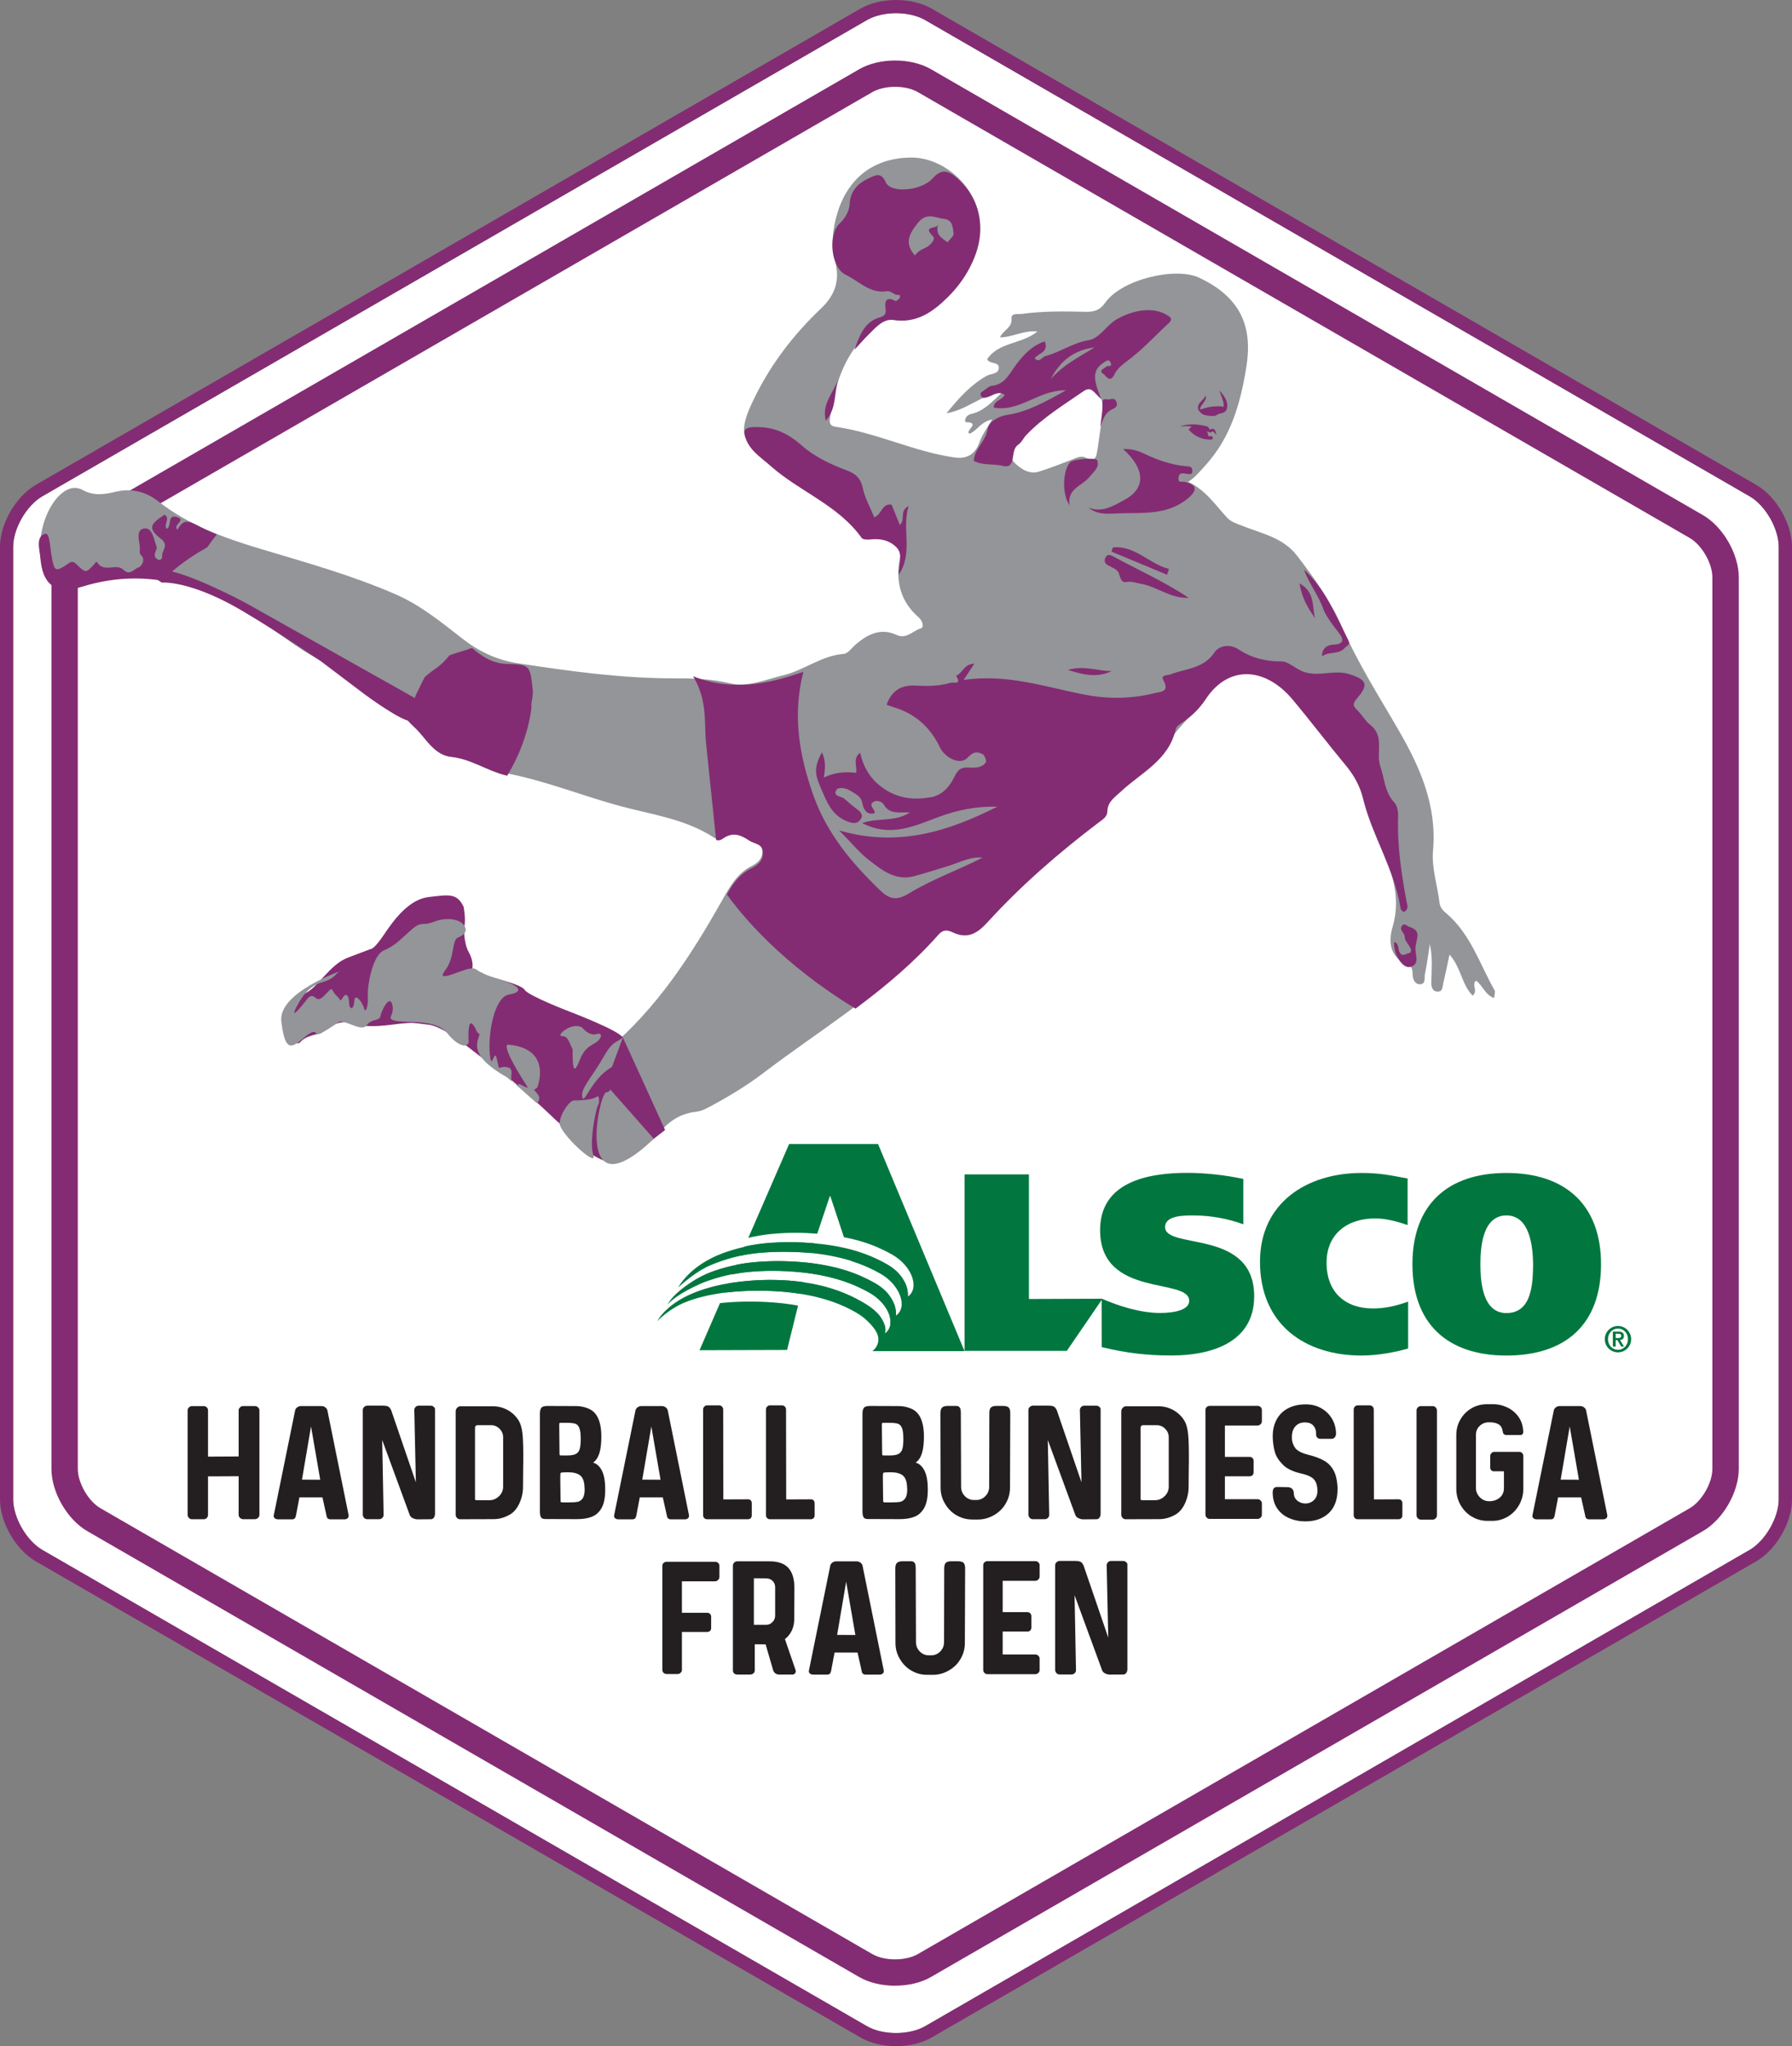 <?xml version="1.0" encoding="UTF-8"?>
<svg id="Ebene_2" data-name="Ebene 2" xmlns="http://www.w3.org/2000/svg" viewBox="0 0 342.7 391.13">
  <rect x="0" y="0" width="342.7" height="391.13" fill="#808080" stroke="none"/>
  <g id="Layer_1" data-name="Layer 1">
    <g>
      <path d="M340.16,104.53v182.07c0,3.49-2.54,7.9-5.55,9.66l-157.68,91.04c-3.03,1.75-8.13,1.75-11.14,0L8.09,296.26c-3.01-1.75-5.57-6.17-5.57-9.66V104.53c0-3.49,2.56-7.92,5.57-9.66L165.79,3.84c1.51-.87,3.53-1.32,5.57-1.32s4.04.45,5.57,1.32l157.68,91.04c3.01,1.73,5.55,6.17,5.55,9.66Z" style="fill: #fff;"/>
      <path d="M335.87,92.69L178.19,1.66c-3.84-2.21-9.84-2.21-13.66,0L6.83,92.69c-3.82,2.23-6.83,7.43-6.83,11.84v182.07c0,4.44,3.01,9.61,6.83,11.84l157.7,91.01c1.9,1.11,4.35,1.67,6.83,1.67s4.91-.56,6.83-1.67l157.68-91.01c3.84-2.23,6.83-7.41,6.83-11.84V104.53c0-4.41-2.99-9.62-6.83-11.84ZM340.16,286.6c0,3.49-2.54,7.9-5.55,9.66l-157.68,91.04c-3.03,1.75-8.13,1.75-11.14,0L8.09,296.26c-3.01-1.75-5.57-6.17-5.57-9.66V104.53c0-3.49,2.56-7.92,5.57-9.66L165.79,3.84c1.51-.87,3.53-1.32,5.57-1.32s4.04.45,5.57,1.32l157.68,91.04c3.01,1.73,5.55,6.17,5.55,9.66v182.07Z" style="fill: #832c73;"/>
      <g id="Waben_Outline" data-name="Waben Outline">
        <path d="M171.18,379.57c-2.47,0-4.94-.55-6.86-1.66L16.7,292.68c-3.85-2.22-6.86-7.44-6.86-11.88V110.34c0-4.44,3.01-9.66,6.86-11.88L164.32,13.23c3.85-2.22,9.87-2.22,13.72,0l147.62,85.23c3.85,2.22,6.86,7.44,6.86,11.88v170.45c0,4.44-3.01,9.66-6.86,11.88h0l-147.62,85.23c-1.92,1.11-4.39,1.66-6.86,1.66ZM171.18,16.6c-1.59,0-3.18.33-4.34,1L19.22,102.83c-2.31,1.33-4.34,4.84-4.34,7.51v170.45c0,2.67,2.03,6.18,4.34,7.51l147.62,85.23c2.31,1.33,6.36,1.33,8.67,0l147.62-85.23c2.31-1.33,4.34-4.84,4.34-7.51V110.34c0-2.67-2.03-6.18-4.34-7.51L175.51,17.6c-1.15-.67-2.75-1-4.34-1Z" style="fill: #832c73;"/>
      </g>
      <g>
        <path id="Grundform" d="M282.3,187.47c1.26.89,1.64,2.66,3.44,3.3.05-.69.25-1.18.09-1.45-2.87-5.06-4.61-10.84-9.26-14.75-.65-.55-1.16-1.09-1.28-2.03-.41-3.32-1.53-6.68-1.24-9.93.76-8.57-2.42-15.82-6.48-22.86-3.76-6.52-7.84-12.87-10.87-19.8-2.2-5.04-5.34-9.44-8.67-13.75-2.67-3.46-6.72-4.2-10.35-5.65-1.14-.46-2.2-.71-3.08-1.67-2.24-2.44-4.14-5.28-7.37-6.78,1.32-.83,2.21-1.97,3.19-3.03,4.95-5.39,6.82-11.93,7.94-19.01,1.25-7.87-1.29-13.29-8.95-16.94-4.62-2.2-14.91.3-18.02,4.71-1.11,1.57-2.28,1.81-3.83,1.77-4.05-.09-8.1-.15-12.12.4-.72.1-2.09-.25-2,.9.14,1.78-1.59,2.19-2.21,3.59,2.43,0,4.49-1.41,7.17-1.12-3.13,2.49-7.42,1.99-9.62,5.3.51,1.04,2.44.36,2.21,1.82-.16,1.06-1.52.9-2.31,1.35-2.99,1.7-5.23,4.15-7.68,7.16,4.1-.7,6.68-3.61,10.73-4.06-2.09,1.93-3.58,3.66-6.01,4.19-1.17.26-1.41,1.56-.92,1.57,2.86.07-.46,1.77.63,2.2,1.45-.58,2.13-2.3,4.3-2.71-1.01,1.75-1.9,2.88-2.42,4.37-.64,1.79-1.96,3.29-4.75,2.89-7.83-1.12-14.97-4.77-22.78-5.87-.86-.12-1.21-.56-1.08-1.51.96-7.06,3.12-13.5,9.12-17.98.94-.7,1.95-1.54,3.1-1.29,4.52.98,7.59-1.58,10.33-4.43,4.08-4.25,7.27-9.09,5.93-15.43-1.3-6.11-7.18-10.87-12.96-10.82-7.2.06-12.09,3.99-14.09,10.65-.93,3.1-1.21,5.96-.43,9.08.89,3.51.23,6.36-2.73,9.16-5.55,5.25-10.14,11.38-13.36,18.46-2.14,4.71-1.9,6.93,2.24,10.07,5.13,3.9,10.47,7.52,15.72,11.25.67.48,1.84.82,1.98,1.42.75,3.24,3.32,2.43,5.45,2.85,1.83.36,3.47,1.5,3.07,3.66-.83,4.52.17,8.29,3.64,11.32.71.62,1.1,1.86.33,2.1-1.49.45-2.72,2.1-4.58,1.23-2.99-1.39-5.44-.18-7.73,1.74-.79.67-1.56,1.83-2.4,1.89-4.23.3-7.53,3.13-11.54,4.08-3.43.82-6.74,2.37-10.33,1.51-3.55-.85-7.14-.93-10.76-.93-9.91,0-19.68-1.35-29.46-2.84-4.27-.65-7.63-2.26-10.87-4.79-4.02-3.13-7.97-6.36-12.7-8.42-8.42-3.67-17.25-6.11-26-8.74-6.92-2.08-13.62-4.51-19.38-9.02-2.47-1.93-5.2-2.57-8.21-1.84-2.16.52-4.17.81-6.28-.35-1.51-.83-3.01-.28-4.29.9-3.39,3.12-4.85,10.08-3.17,14.34,1.42,3.58,4.37,4.11,6.25,3.44,12.26-4.38,23.53-.93,34.08,5.64,4.76,2.96,9.01,6.71,14.19,9.02,2.44,1.09,5.92.82,6.66,4.54.04.22.48.44.76.49,4.32.87,6.58,4.28,9.37,7.21,1.77,1.87,3.25,4.75,6.2,4.92,4.13.23,7.28,2.94,11.32,3.72,7.19,1.39,14.12,4.21,21.25,6.15,6.13,1.67,12.62,2.48,18.12,6.08.51.33,1.06.26,1.47-.05,1.95-1.49,3.58-.67,5.38.41.95.57,2.23.57,2.37,2.06.15,1.53-.82,2.41-1.93,2.96-2.81,1.39-4.22,3.93-5.67,6.5-5.98,10.63-12.54,20.76-22.02,28.72-.72.6-1.43,1.15-2.17,1.64,4.13,2.3,6.85,5.63,8.15,9.51.97,2.11,1.47,4.36,1.38,6.65,1.04-.49,1.96-1.22,2.75-2.17.78-.92,1.61-1.68,2.54-2.29,0,0,0,0,0,0,1.26-.83,2.69-1.36,4.36-1.54,1.19-.13,2.35-.83,3.44-1.43,3.3-1.8,6.5-3.76,9.51-6.06,5.18-3.94,10.58-7.59,15.82-11.44,6.21-4.55,12.22-9.37,17.39-15.24,1.05-1.2,1.99-.8,3.03-.35,2.56,1.11,4.26.29,6.16-1.8,6.48-7.15,13.76-13.45,21.44-19.27.76-.58,1.65-1.04,1.68-2.11.04-1.83,1.31-2.71,2.52-3.74,2.87-2.43,6.6-4.44,8.28-7.55,2.1-3.89,5.44-6.47,7.76-9.93,4.66-6.95,11.89-6.32,17.05,0,3.3,4.05,6.48,8.19,9.84,12.19,1.72,2.05,2.97,4.29,3.59,6.88.8,3.28,2.09,6.35,3.48,9.4,2.19,4.81,3.8,9.66,2.17,15.16-.82,2.77-.55,5.74,2.79,7.11.98.4,1.03,1.04,1.05,1.96.02.82.4,1.84,1.35,1.85,1.23.02.86-1.23,1-1.93.4-1.9.64-3.82.94-5.74.56,2.51.34,4.86.28,7.21-.02.77.11,1.85,1.23,1.87,1,.02.91-.99,1.07-1.65.4-1.68.74-3.37,1.19-5.43,2.26,2.57,2.34,5.79,4.41,7.83,1.13-.84-.28-2.07.66-2.84ZM207.59,87.47c-.9-.45-1.8.09-2.68.42-2.04.78-4.08,1.58-6.16,2.24-1.93.62-3.55-.52-4.73-1.68-1.36-1.32.06-2.77.87-3.86,3.34-4.44,8-7.27,12.6-10.15,1.42-.89,3.65,1.51,3.43,3.73-.25,2.5-.65,4.98-1.02,7.7-.23,1.03-.16,2.68-2.3,1.59Z" style="fill: #939598;"/>
        <path id="Schatterieungen" d="M223.36,60.34c-2.78-1.84-6.66-1.05-9.65.6-2.13,1.18-3.36,3.72-5.49,4.08-3.04.5-5.44,2.29-8.28,3.04-.68.18-1.17,1.39-2.07.43.69-1.01,2.73-1.07,1.94-3.23-2.4.78-3.99,2.47-5.43,4.37-1.29,1.69-2.13,3.86-4.71,4.12-.56.06-1.08.6-1.59.96-.3.21-.77.4-.48.93.23.42.54.45,1.02.34,1.14-.24,2.19-1.38,3.49-.51-.4,1.05-2.08,1.02-2.06,2.43,4.94.95,8.49-3.36,13.81-3.3-3.98,2.23-7.34,4.11-11.2,4.7-1.83.27-3.59,1.37-3.79,2.72-.35,2.37-2.52,3.75-2.65,6.08,1.75.91,3.7.51,5.54.95,2.79.68,1.32-3.01,2.92-4.01.67-.42,1.02-1.3,1.6-1.9,3.21-3.36,7.15-5.74,10.93-8.36,1.51-1.03,1.92.19,3.38,1.52-1.17-3.12-2.14-5.39.55-7.04.39-.24.9-.74,1.25.04.43.97-.56.5-.81.77-.42.43-1.67.74-.48,1.48.33.21,1.19,1.83,2.04-.02.61-1.31,2-2.17,3.2-3.12,2.56-2.01,4.78-4.46,7.19-6.66.72-.66.41-1.04-.13-1.4ZM200.94,72.48c1.75-3.47,4.47-5.6,8.4-6.07-2.96,1.8-6.08,3.39-8.4,6.07Z" style="fill: #832c73;"/>
        <path id="Schatterieungen-2" data-name="Schatterieungen" d="M208.13,97.02c2.69,1.13,5.1-.5,6.94-1.49,4.35-2.34,3.66-6.18-.28-9.68,1.68-.1,2.92.34,4.18.94,2.44,1.18,5,2.03,7.69,2.32.66.07,1.26-.04,1.36.72.14,1.06-.64.79-1.22.72-.62-.08-1.28-.27-1.41.68-.17,1.29.7.69,1.29.9.63.23,1.87.49,1.78,1.39-.06.67-.82,1.38-1.43,1.87-3.74,3-8.27,2.63-12.6,2.72-2.08.04-4.37.49-6.29-1.09Z" style="fill: #832c73;"/>
        <path id="Schatterieungen-3" data-name="Schatterieungen" d="M204.54,96.6c-1.5-2.2-1.3-6.64.1-8.24.51-.58,4.98-.98,5.19-.38.49,1.41-.71,2.21-1.45,3.15-1.36,1.74-4.39,2.26-3.84,5.47Z" style="fill: #832c73;"/>
        <path id="Schatterieungen-4" data-name="Schatterieungen" d="M210.42,81.59c.15-1.45.47-2.91.4-4.35-.06-1.06.37-.98,1.03-.89.54.08,1.19-.46,1.6.35.4.8-.07,1.23-.64,1.48-1.56.66-1.88,2.09-2.39,3.4Z" style="fill: #832c73;"/>
        <path id="Schatterieungen-5" data-name="Schatterieungen" d="M182.87,33.92c-1.68-1.45-2.91-1.6-4.53.19-2.15,2.39-8,2.88-8.93.76-.91-2.08-2.07-1.33-3.16-.84-2.1.95-3.63,2.37-3.77,5.02-.08,1.3-.83,2.65-1.87,3.63-2.35,2.18-1.71,8.51,1.14,9.86,2.56,1.21,4.64,3.68,7.94,3.12.5-.09,1.1.47,1.67.68.31.11.95-.18.74.5-.1.31-.72.78-.85.7-2.05-1.12-2.05.49-1.88,1.61.17,1.13-.63,1.37-1.14,1.52-3.05.91-3.86,3.59-4.83,6.19.91-.98,1.78-1.99,2.73-2.93,1.34-1.33,2.82-3.05,4.7-2.76,4.45.68,7.53-1.51,10.39-4.33,6.57-6.45,9.15-16.47,1.66-22.93ZM181.21,46.33c-1.03-.8-2.4-1.41-1.81-3.33-.33.8-3.06.1-.99,2.16.64.63-.66,1.9-1.53,2.25-.82.33-1.41.76-1.92,1.42-2.01-2.31-1.17-4.07.59-6.24,1.7-2.1,3.28-.93,4.99-.75,1.68.19,1.67,1.68,1.83,2.8.06.49-.75,1.11-1.16,1.67Z" style="fill: #832c73;"/>
        <path id="Schatterieungen-6" data-name="Schatterieungen" d="M167.19,98.89c1.49-.58,1.43-2.72,3.32-2.43.43,1.06.99,2.46,1.56,3.87,1.19-.94-.19-2.61,1.7-3.61-1.38,4.39.94,8.84-1.88,13.13-.1-2.04,1.09-3.93-.72-5.48-1.5-1.29-3.11-1.43-4.92-1.24-.49.05-1.26,0-1.48-.32-4.49-6.28-11.87-8.83-17.4-13.74-1.01-.9-2.12-1.69-3.06-2.65-.64-.65-1.24-1.45-1.56-2.3-.59-1.54-.84-2.47,1.74-2.49,3.66-.03,6.22,1.21,8.91,3.59,2.38,2.1,5.49,3.56,8.5,4.68,1.95.73,2.72,1.63,3.14,3.56.41,1.87,1.41,3.6,2.16,5.43Z" style="fill: #832c73;"/>
        <path id="Schatterieungen-7" data-name="Schatterieungen" d="M227.32,114.28c-3.59.13-6.1-2.2-9.21-2.7-.84-.14-1.6-.49-2.55-.34-1.06.17-1.15-.32-1.63-1.74-.22-.64-1.28-1.03-2.01-1.43-.72-.39-.8-.91-.49-1.54.31-.62.91-.47,1.34-.24,4.76,2.61,9.76,4.8,14.55,7.98Z" style="fill: #832c73;"/>
        <path id="Schatterieungen-8" data-name="Schatterieungen" d="M249.35,108.86c4.08,3.7,6.08,8.74,8.5,13.53.44.88-.16.9-.64,1.43-1.26,1.4-3.02.63-4.39,1.64-.04-1.66,1.18-2.21,2.17-2.24,2.48-.07,1.74-1.38.95-2.38-1.1-1.38-2.44-3.22-2.84-4.35-.97-2.74-2.76-4.93-3.75-7.63Z" style="fill: #832c73;"/>
        <path id="Schatterieungen-9" data-name="Schatterieungen" d="M266.63,180.07c1.02.32.65,1.39,1.08,2.05.53.82,1.14.17,1.63.1.65-.09.57-.7.28-1.21-.36-.63-.99-1.27-.98-1.89.02-.84-1.19-1.35-.5-2.19.45-.55.86.04,1.3.2.94.33,1.76.71,1.63,1.9-.08.72-.34,1.43-.39,2.16-.07,1.31.93,3.1-.94,3.63-1.53.43-3.3-2.48-3.12-4.73Z" style="fill: #832c73;"/>
        <path id="Schatterieungen-10" data-name="Schatterieungen" d="M223.19,109.87c-3.54-1.48-7.09-2.95-10.63-4.43.09-.27.18-.53.27-.8,4.19-.44,6.99,3.2,10.73,4.11-.12.37-.25.75-.37,1.12Z" style="fill: #832c73;"/>
        <path id="Schatterieungen-11" data-name="Schatterieungen" d="M212.61,128.26c-2.55,1.26-5.07.88-8.41-.22,3.38-.93,5.87.33,8.41.22Z" style="fill: #832c73;"/>
        <path id="Schatterieungen-12" data-name="Schatterieungen" d="M160.32,72.49c-.84,2.59-.3,5.62-2.39,7.93-.85-3.21,1.48-5.36,2.39-7.93Z" style="fill: #832c73;"/>
        <path id="Schatterieungen-13" data-name="Schatterieungen" d="M248.52,111.52c2.98,1.63,2.39,4.37,2.96,6.62-1.36-1.9-2.53-3.89-2.96-6.62Z" style="fill: #832c73;"/>
        <path d="M269.13,173.03c-1.09-5.6-1.94-11.23-1.76-16.98.03-.89-.16-2.05-.71-2.64-1.87-1.99-1.88-4.58-2.69-6.93-.88-2.58.86-5.74-1.88-7.88-.95-.74-1.58-1.89-2.44-2.76-.84-.86-1.15-1.17-.05-2.45,2.27-2.63,1.62-3.53-1.59-4.53-2.87-.9-5.69.54-8.57-.4-1.62-.53-3.03-2.04-4.33-2.03-3.04.04-5.85-.7-8.16-2.25-2.05-1.37-4.03-.48-4.65.46-2.13,3.24-5.57,3.12-8.51,4.29-.51.2-1.92,0-1.29,1.13,1.23,2.25-.6,2.16-1.71,2.44-4.39,1.09-8.83,1.14-13.26.3-7.54-1.45-14.91-4.05-23.23-2.83.84-1.29,1.36-2.08,2.03-3.11-1.97.04-2.26,1.84-3.48,2.3,1.08,1.88-.31,1.12-1.23,1.39-2.22.66-4.45.6-6.68.5-2.68-.11-4.42,1-5.39,3.66.47.17.93.34,1.4.49,4.08,1.21,6.99,3.86,8.8,7.65.96,2.02,3.89,3.52,5.31,1.96,1.1-1.2,1.85-1.15,2.86-.65.39.19.8,1.31.61,1.57-.72,1.01-1.93,1.06-3.07.99-1.44-.09-2.15.12-2.96,1.8-.75,1.54-2.1,3.46-4.51,3.88-3.08.53-5.87.27-8.54-1.38-2.66-1.65-4.29-4.02-4.94-7.12-1.49,1.07-.57,2.49-.78,3.82-2.07-.25-4.15-.08-6.18.91.25-1.63.42-3.21-.36-4.84-1.91,3.5-1.11,4.7.25,7.92,1.12,2.65,2.24,4.45,4.86,5.4.9.32,1.66.34,2.23-.43.67-.91.07-1.48-.66-2.02-.82-.6-1.59-1.29-2.37-1.96-.61-.53-2.29-.46-1.56-1.69.36-.62,1.84-.44,2.83.22.93.63,1.91.94,2.16,2.36.18,1.01.78,2.28,2.34,1.84.12-.78-1.31-1.47-.21-2.16.57-.35,1.59-.13,1.96.53,1.1,1.95,2.95,1.39,4.99,1.5-2.89,1.89-6.06.94-9.13,2.03,5.4,2.77,9.89.6,14.51-1.13,3.62-1.36,7.42-2.12,11.33-2-9.3,4.67-18.85,7.82-30.23,4.54,2.39,2.41,3.88,4.27,5.71,5.68,2.47,1.91,5.04,4,8.56,3.07,2.17-.58,4.32-1.27,6.47-1.92,2.2-.67,4.27-1.87,6.68-1.63-4.64,2.35-9.58,4.11-13.97,6.77-2.53,1.54-3.83,1.19-5.66-.56-5.39-5.16-10.13-10.85-12.67-17.95-2.7-7.56-4.14-15.35-1.98-23.78-6.54,2.25-13.41,3.86-21.09.84,2.89,4.75,2.05,9.11,2.52,13.15l1.89,18.14c.07.03.13.04.18.06.39.08.78-.07,1.08-.28,1.84-1.34,3.38-.8,5.1.37.98.66,2.5.52,2.59,2.23.08,1.66-1.08,2.49-2.28,3.09-2,.98-3.24,2.61-4.29,4.39-.11.18-.22.37-.32.56,2.86,4,10.45,13.26,24.6,21.83.19-.14.37-.27.56-.42,5.47-4.11,10.71-8.52,15.31-13.73.91-1.03,1.74-.89,2.74-.42,2.79,1.3,4.61.27,6.66-1.97,6.43-7.05,13.63-13.28,21.23-19.04.77-.58,1.64-1.06,1.66-2.13.04-1.83,1.39-2.66,2.53-3.73,3.88-3.66,9.23-6.01,10.55-12,.13-.58.98-1.05,1.57-1.47,1.66-1.15,3.04-2.55,4.15-4.23,4.43-6.71,11.48-6.07,16.6.03,3.49,4.16,6.77,8.5,10.24,12.67,1.57,1.9,2.72,3.98,3.3,6.34,1.79,7.22,5.99,13.59,7.16,21.02.03.23.36.41.57.62.65-.31.8-.88.71-1.34Z" style="fill: #832c73;"/>
        <path id="Schatterieungen-14" data-name="Schatterieungen" d="M234.63,78.14c-.08.28-.32.6-.62.72-.29.12-.52.14-.73.19-.22.05-.42.15-.64.3h0c-.16.09-.29.15-.4.16-.02,0-.82.05-1.57-.11-.47-.1-.92-.29-1.13-.62-.26-.16-.43-.48-.44-.83-.02-.38.16-.73.37-.99.2-.23.41-.46.62-.66.1-.11.2-.2.26-.31.08-.12.14-.26.22-.41.04.16.06.32.05.49-.02.18-.09.35-.18.49-.16.29-.34.53-.53.77-.18.21-.3.42-.37.66-.02.1-.03.21-.03.33l.17-.07s1.05-.43,2.33-.54c1.25-.1,1.68-.02,1.73,0l.25.05c.03-.13.04-.26.03-.41-.04-.41-.17-.87-.32-1.31s-.34-.9-.51-1.36c.38.33.69.73.95,1.15.26.43.48.9.55,1.45.03.27.02.6-.08.86Z" style="fill: #832c73;"/>
        <path id="Schatterieungen-15" data-name="Schatterieungen" d="M231.94,83.66c.02.18-.11.35-.29.37-.01,0-.03,0-.05,0-.42,0-.84-.03-1.24-.11-.41-.07-.81-.21-1.18-.38-.74-.34-1.4-.84-1.89-1.48h0s0,0,0,0t.01,0l.61-.55c-.13-.01-.25-.02-.37-.03-.65-.03-1.3-.03-1.95.09.61-.27,1.28-.38,1.95-.43.66-.05,1.35-.01,2.01.1.33.05.65.1.99.19.08.02.17.04.26.08.09.05.18.03.35.22.06.1.07.18.06.23h0s.05.05.09.08c.11.06.11.07.22.03.06-.01.12-.06.26-.1.15-.05.35.02.44.11.18.17.22.35.28.51.05.17.08.34.09.51-.23-.23-.45-.56-.64-.66-.05,0,0,.01-.02.02-.02.02-.09.06-.19.11s-.24.08-.37.07c-.14-.02-.25-.06-.35-.12-.05-.04-.11-.07-.17-.12.04.29.13.66.3,1.01.13-.01.26-.03.39-.04h.02c.18-.02.34.11.37.29Z" style="fill: #832c73;"/>
        <path d="M39.15,104.88c.17-.09.33-.18.5-.27.57-.84,1.17-1.67,1.82-2.46-1.03-.42-2.06-.87-3.07-1.38-1.69-.85-3.22-2.04-4.45.48-1.06-.93,1.87-1.84-.17-2.42-1.84-.53-.9,1.77-1.88,2.25-.74-.78.78-1.99-.44-2.7-2.9,1.89-3.16,2.66-.68,4.62,1.66,1.29.06,2.25.24,3.32.07.42-.36.87-.79.66-1.37-.7-.08-1.9-.27-2.43-.5-1.3-.8-3.65-2.24-3.55-1.79.13-1.13,2.15-.98,3.5.06.51-.14,1.27.13,1.5,1.2,1.04,0,2.34-.28,2.42-.93.25-1.75,1.71-2.92.54-1.41-1.41-3.77.61-5.05-1.42-.23-.36-.39.07-.58.29-1.56,1.68-1.61,1.71-3.07.37-.54-.49-.95-1.12-1.73-.59-2.7,1.83-2.83,1.71-3.39-1.38-.27-1.5-.35-4.45-1.2-4.21-.41.12-.7.33-.88.59-.54.75-.34,1.98-.18,3.07.05.33.1.64.12.94.03.31.06.6.1.88.31,2.34,1.13,3.87,2.5,4.63,0,0,.02,0,.02.01.47.25,1,.42,1.59.49.03,0,.07.02.12,0,1.06.12,2.31-.06,3.77-.51,5.28-1.63,10.32-1.89,15.19-1.14,2.43-2.39,5.19-4.43,8.17-6.09Z" style="fill: #832c73;"/>
        <path d="M101.64,135.23c-.13-1.13.39-2.17.24-3.39-.54-4.65-.45-4.79-5-4.94-2.71-.09-4.76-1.43-6.56-3.01-.15.03-.3.05-.45.08-.38.16-.76.3-1.16.41-.92.27-1.82.56-2.73.86-.82,1.05-1.79,1.98-2.91,2.72-.61.4-2.51,2.17-.49.18-.45.44-.92.86-1.36,1.31-.59,1.09-1.1,2.22-1.65,3.33-.11.27-.19.48-.26.65-.17.54-.34,1.09-.49,1.63-.25.9-.58,1.74-.97,2.54.45.49.91.98,1.39,1.42.58.53,1.1,1.13,1.62,1.75.01.01.02.02.03.04.21.25.42.49.62.75h0c.22.25.43.49.64.73.19.2.38.4.58.58.98.94,2.09,1.66,3.6,1.82,3.69.39,6.69,2.57,10.28,3.5.13.04.26.06.38.09.06-.1.12-.19.17-.29,4-6.66,4.47-12.76,4.47-12.76Z" style="fill: #832c73;"/>
        <path d="M43.91,115.41c5.92,3.13,17.46,10.99,17.46,10.99l8.43,6.37s7.01,5.17,8.7,5.03c1.69-.13,4.14-2.09.8-4.39l-32.4-18.21s-11.45-6.12-15.9-6.26c-4.44-.14-.06,2.42-.06,2.42,0,0,4.51-.42,12.96,4.04Z" style="fill: #832c73;"/>
        <path d="M119.15,198.43l-.05-.07c-.5-1.3-9.86-4.87-9.86-4.87,0,0-8.21-3.13-8.9-4.28-.69-1.15-7.09-2.54-7.64-2.76-.56-.23.02-.61-1.39-.56-1.4.04-1.05-.53-1.05-.53,0,0,.51-1.31-.59-3.3-1.09-1.99-.91-4.82-.91-4.82,0,0,.4-.97-.09-3.88-1.28-2.71-2.86-2.33-6.64-1.9-3.78.42-6.64,4.26-8.62,7.22-1.99,2.97-2.6,2.75-2.6,2.75,0,0-.65.25-4.23,1.6-3.58,1.34-5.66,5.65-8.25,6.86-2.59,1.2-3.01,2.57-3.94,5.32-.93,2.75,2.32,4.91,3.05,3.99.73-.93,2.17-1.31,3.95-1.71,3.07-2.78,5.54-2.03,5.54-2.03,3.45,1.34,7.86.34,10.06.17,2.2-.17,1.46-.18,4.91.23,3.45.4,8.78,5.42,12.89,8.26,4.1,2.84,11.55,10.03,11.55,10.03,2.22,1.84,3.57,4.62,4.47,5.02.9.4,5.49,4.27,8.19,2.79,1.58-.86,5.18-3.61,7.89-5.73.1-.08.2-.16.3-.24,0,0-7.98-17.55-8.02-17.55Z" style="fill: #832c73;"/>
        <path id="Grundform_Details" data-name="Grundform Details" d="M116.51,208.02s.66.48-.65.83-6.19,23.41,9.17,8.83" style="fill: #939598;"/>
        <path id="Grundform_Details-2" data-name="Grundform Details" d="M119.1,198.36c-1.72,1.23-1.97.64-3.95,4.12-1.98,3.48-4.13,5.55-3.8,7.22.33,1.67,1.76-3.6,5.68-5.74" style="fill: #939598;"/>
        <path id="Grundform_Details-3" data-name="Grundform Details" d="M114.48,211.07c-.4.17-1.88,7.17-1.01,9.74.87,2.57-6.55-4.24-6.44-6.13.11-1.89,1.96-4.35,2.71-4.33.75.01,3.53-.07,4.3-.67s.45,1.39.45,1.39Z" style="fill: #939598;"/>
        <path id="Grundform_Details-4" data-name="Grundform Details" d="M111.36,196.45s1.35,1.66,2.68,1.22c1.33-.44,1.1.94-.27,1.72s-2.11,1.25-2.95,3.35c-.85,2.1-1.36,2.55-1.31-2.14-.89-1.9-.94-2.51-2.1-2.56-1.16-.05,2.04-2.86,3.96-1.59Z" style="fill: #939598;"/>
        <path id="Grundform_Details-5" data-name="Grundform Details" d="M97.27,199.7s-2.1-.79,3.61,8.08c.32.5-1.7-.78-1.74-.55-.09.47-1.37-.1-1.38-1.12,0-1.02.46-2.01-1.05-2.16-1.51-.16-1.14,1.11-1.67-1.44-.53-2.54-1.02,2.67-1.37-1.08-.35-3.75.8-10.84,3.69-11.33,2.88-.49,2.3-1.69-2.43-3.1-4.73-1.42-3.35-2.16-5.22-1.82-1.88.35-6.51,2.8-4.6.32,1.92-2.49,1.27-5.77,2.44-6.27,1.17-.49,2.01-1.21,1.18-2.38-.84-1.18-3.38-1.59-5.69-.67-2.31.92-2.33-.23-4.3,1.48-1.98,1.71-3.09,3.09-5.33,4.01-2.24.92-3.2,7.04-3.07,8.73.13,1.69-.41,3.5-.7,2.36-.29-1.13-1.8-3.12-1.88-1.42-.07,1.7-.95,1.77-.99.42-.04-1.36-.5-2.14-1.17-1.13-.67,1-.22.63-1.25-.31-1.02-.94-.62-1.86-1.68-.69-1.07,1.17-1.64,1.69-2.29,1.13-.65-.56-1.13-.53-1.8.41-.68.94-3.1,3.84-2.05,1.65,1.06-2.19,2.59-4.41,5.12-5.08,2.53-.67,2.77-2.05,3.44-2.17s-11.99,4.04-11.29,9.7c.7,5.66,1.82,5.22,4.18,3.21,2.36-2.01,2.24-.98,2.73-.81.49.17,3-1.59,4.04-2.28,1.03-.69,4.36,1.98,5.35.61.98-1.37,2.46-.73,2.65-1.77s1.78-4.28,2.28-2.15c.5,2.14-1.43,2.62.71,3.07,2.14.45,7.53-.45,9.81,2.37,2.28,2.82,4.18,2.81,4.07,1.4-.11-1.42-.04-4.07.78-3.12.82.96.59,1.49,1.15,1.73.56.24-1.09,1.8.17,4.05,1.26,2.25,5.17,4.3,5.17,4.3l2.54,2.13s2.97,2.64,3.15,2.8.73-.64.49-1.23c-.23-.56-.94-1.22-.94-1.22l.62-.51s3.01-7.35-5.47-8.16Z" style="fill: #939598;"/>
      </g>
      <g>
        <path d="M36.13,290.15c-.17-.17-.25-.36-.25-.59v-19.96c0-.22.08-.4.25-.57.16-.17.35-.25.54-.25h2.3c.23,0,.42.08.58.24.16.16.23.35.23.58v8.83l5.86-.03v-8.81c0-.22.09-.4.26-.57s.37-.25.61-.25h2.23c.23,0,.43.08.61.25s.26.35.26.57v19.96c0,.23-.09.43-.26.59s-.38.25-.61.25h-2.23c-.23,0-.43-.08-.61-.25s-.26-.36-.26-.59v-7.37l-5.86.03v7.35c0,.23-.08.43-.23.59-.16.17-.35.25-.58.25h-2.3c-.2,0-.38-.08-.54-.25Z" style="fill: #231f20;"/>
        <path d="M66.48,290.2c-.15.15-.36.22-.62.22h-2.62c-.48,0-.74-.22-.79-.67l-.79-3.54h-4.4l-.67,3.54c-.05.23-.13.4-.25.51-.11.11-.3.16-.54.16h-2.62c-.28,0-.5-.08-.66-.23s-.21-.34-.16-.56l4.08-20.04c.05-.23.18-.42.4-.58s.45-.24.72-.24h3.91c.28,0,.53.08.74.24s.35.35.4.58l4.06,20.04c.03.23-.03.42-.17.57ZM57.75,282.83l3.49.02-1.76-10.19-1.73,10.17Z" style="fill: #231f20;"/>
        <path d="M69.64,290.13c-.17-.17-.26-.36-.26-.59v-20.01c0-.23.09-.43.26-.59s.38-.25.61-.25h2.92c.46,0,.8.05,1.03.15s.42.34.61.72l4.72,13.78-.3-13.8c0-.23.08-.43.24-.59.16-.17.35-.25.58-.25h2.35c.2,0,.38.07.54.21.16.14.25.28.25.41v20.01c0,.31-.07.57-.22.77-.15.2-.34.3-.57.3l-2.55.02c-.28,0-.57-.07-.88-.21-.3-.14-.51-.34-.61-.61l-5.27-14.35.27,14.3c0,.23-.08.43-.24.59s-.36.25-.61.25h-2.28c-.23,0-.43-.08-.61-.25Z" style="fill: #231f20;"/>
        <path d="M87.39,290.14c-.17-.17-.25-.37-.25-.58v-19.76c0-.26.09-.5.27-.69.18-.2.4-.3.64-.3h6.21c1.04,0,2,.25,2.88.75.88.5,1.59,1.19,2.11,2.07.33.58.55,1.36.66,2.34.11.98.16,2.38.16,4.19,0,1.02,0,1.83-.02,2.43l-.03,3.61c0,1.12-.24,2.2-.73,3.24-.49,1.04-1.16,1.77-2.02,2.2-.96.5-1.9.74-2.84.74l-6.48.02c-.21,0-.4-.09-.57-.26ZM95.44,285.99c.52-.51.78-1.12.78-1.83v-9.42c0-.63-.23-1.17-.68-1.63-.45-.46-1-.69-1.65-.69h-2.6c-.12,0-.22.04-.31.13-.09.09-.14.2-.14.31v13.65c0,.17.08.25.25.25h2.52c.69,0,1.3-.26,1.82-.77Z" style="fill: #231f20;"/>
        <path d="M202.05,319.81c-.17-.17-.26-.36-.26-.59v-20.01c0-.23.09-.43.26-.59s.38-.25.61-.25h2.92c.46,0,.8.05,1.03.15s.42.34.61.72l4.72,13.78-.3-13.8c0-.23.08-.43.24-.59.16-.17.35-.25.58-.25h2.35c.2,0,.38.07.54.21.16.14.25.28.25.41v20.01c0,.31-.07.57-.22.77-.15.2-.34.3-.57.3l-2.55.02c-.28,0-.57-.07-.88-.21-.3-.14-.51-.34-.61-.61l-5.27-14.35.27,14.3c0,.23-.08.43-.24.59s-.36.25-.61.25h-2.28c-.23,0-.43-.08-.61-.25Z" style="fill: #231f20;"/>
        <path d="M188.27,319.77c-.16-.16-.24-.35-.24-.58v-19.99c0-.23.08-.42.24-.57.16-.15.36-.22.61-.22h9.1c.23,0,.43.07.59.22.17.15.25.34.25.57v2.13c0,.23-.08.43-.25.59s-.36.25-.59.25h-6.23v5.99h4.72c.23,0,.42.07.56.22s.21.34.21.57v2.15c0,.23-.07.42-.21.56s-.33.21-.56.21h-4.72v4.38h6.23c.23,0,.43.08.59.24s.25.34.25.56v2.15c0,.23-.08.42-.25.58-.17.16-.36.24-.59.24h-9.1c-.25,0-.45-.08-.61-.24Z" style="fill: #231f20;"/>
        <path d="M174.29,319.34c-.92-.54-1.66-1.29-2.2-2.23-.56-.92-.84-1.94-.84-3.04l-.03-14.25c0-.53.11-.89.33-1.09.22-.2.57-.3,1.05-.3h1.11c.43,0,.69,0,.79.02.1.02.21.08.32.2.2.13.3.51.3,1.14l.05,14.1c0,.69.24,1.29.72,1.78.48.49,1.05.74,1.71.74h.49c.68,0,1.25-.25,1.73-.74.48-.5.72-1.09.72-1.78l.03-14.1c0-.53.11-.89.33-1.08.22-.19.56-.28,1.03-.28h1.21c.53,0,.9.09,1.11.28.21.19.32.56.32,1.1l-.05,14.25c0,1.09-.27,2.1-.82,3.03-.54.93-1.29,1.67-2.23,2.21-.97.56-1.99.84-3.04.84h-1.11c-1.11,0-2.12-.27-3.04-.82Z" style="fill: #231f20;"/>
        <path d="M168.82,319.88c-.15.15-.36.22-.62.22h-2.62c-.48,0-.74-.22-.79-.67l-.79-3.54h-4.4l-.67,3.54c-.05.23-.13.4-.25.51-.11.11-.3.16-.54.16h-2.62c-.28,0-.5-.08-.66-.23s-.21-.34-.16-.56l4.08-20.04c.05-.23.18-.42.4-.58.21-.16.45-.24.72-.24h3.91c.28,0,.53.08.74.24s.35.35.4.58l4.06,20.04c.03.23-.03.42-.17.57ZM160.09,312.51l3.49.02-1.76-10.19-1.73,10.17Z" style="fill: #231f20;"/>
        <path d="M152.19,319.44c0,.18-.06.33-.19.46-.12.12-.27.19-.43.19h-2.6c-.28,0-.52-.09-.73-.26s-.34-.39-.41-.66l-1.41-4.85-2.08-.02v5c0,.23-.09.42-.27.57-.18.15-.4.22-.64.22h-2.37c-.28,0-.5-.07-.66-.21-.16-.14-.24-.33-.24-.58v-19.99c0-.25.08-.45.24-.62.16-.17.37-.25.66-.25h6.04c1.72,0,2.95.44,3.71,1.31.76.88,1.13,2.18,1.11,3.91l-.03,5.84c0,.79-.16,1.52-.47,2.18-.31.66-.75,1.2-1.31,1.63l2.03,5.91c.03.1.05.17.05.22ZM147.73,310.06c.34-.35.51-.76.51-1.24v-5.42c0-.5-.17-.9-.5-1.22-.33-.32-.74-.48-1.24-.48l-2.33-.02v8.9h2.33c.48,0,.89-.17,1.22-.52Z" style="fill: #231f20;"/>
        <path d="M126.92,319.77c-.17-.14-.25-.32-.25-.56v-19.94c0-.22.08-.39.25-.53.16-.14.37-.21.62-.21h9.15c.26,0,.48.07.64.21.17.14.25.32.25.53v2.18c0,.22-.09.4-.26.57s-.38.25-.63.25h-6.28v6.01h4.8c.25,0,.44.07.58.21.14.14.21.33.21.56v2.18c0,.2-.07.37-.21.51-.14.14-.33.21-.58.21h-4.8v7.27c0,.2-.08.37-.25.53s-.36.24-.59.24h-2.03c-.25,0-.45-.07-.62-.21Z" style="fill: #231f20;"/>
        <path d="M307.19,290.2c-.15.15-.36.22-.62.22h-2.62c-.48,0-.74-.22-.79-.67l-.79-3.54h-4.4l-.67,3.54c-.05.23-.13.4-.25.51-.11.11-.3.16-.54.16h-2.62c-.28,0-.5-.08-.66-.23s-.21-.34-.16-.56l4.08-20.04c.05-.23.18-.42.4-.58s.45-.24.72-.24h3.91c.28,0,.53.08.74.24s.35.35.4.58l4.06,20.04c.03.23-.03.42-.17.57ZM298.46,282.83l3.49.02-1.76-10.19-1.73,10.17Z" style="fill: #231f20;"/>
        <path d="M281.47,289.9c-.91-.54-1.63-1.29-2.18-2.25-.53-.96-.79-1.98-.79-3.07v-10.26c0-1.09.26-2.08.78-2.98.52-.9,1.23-1.62,2.14-2.16.91-.51,1.9-.77,2.97-.77h.99c1.01-.02,1.95.19,2.85.61.89.42,1.62,1.03,2.18,1.82.58.83.87,1.8.89,2.92,0,.15-.05.28-.15.38-.1.11-.23.16-.4.16h-2.65c-.2,0-.36-.05-.48-.15-.12-.1-.19-.23-.21-.4-.1-.72-.36-1.22-.79-1.48s-1.01-.4-1.76-.4h-.12c-.69,0-1.28.23-1.76.68-.48.45-.72,1.02-.72,1.69v10.19c0,.68.25,1.26.74,1.77.5.5,1.08.75,1.76.75h.1c.74,0,1.39-.22,1.93-.66.54-.44.82-1.06.82-1.87v-3.19h-1.98c-.17,0-.31-.06-.44-.2-.13-.13-.2-.28-.2-.44v-2.3c0-.2.08-.37.24-.53.16-.16.33-.24.53-.24h4.82c.2,0,.37.08.52.24.15.16.22.33.22.53v6.26c0,1.11-.26,2.13-.78,3.07-.52.94-1.23,1.69-2.14,2.25-.94.56-1.93.84-2.97.84h-.99c-1.07,0-2.06-.27-2.97-.82Z" style="fill: #231f20;"/>
        <path d="M271.14,290.22c-.16-.17-.24-.36-.24-.59v-20.01c0-.23.08-.43.24-.59.16-.17.35-.25.58-.25h2.28c.21,0,.4.08.56.25s.24.36.24.59v20.01c0,.23-.08.43-.24.59s-.34.25-.56.25h-2.28c-.23,0-.42-.08-.58-.25Z" style="fill: #231f20;"/>
        <path d="M259.09,290.17c-.14-.15-.21-.32-.21-.52v-20.23c0-.22.08-.4.24-.56.16-.16.33-.23.53-.23h2.28c.21,0,.4.08.56.23.16.16.23.34.23.56l.03,17.19,4.7-.02c.23,0,.41.06.54.2s.2.31.2.54v2.33c0,.22-.07.39-.2.53-.13.14-.31.21-.54.21h-7.82c-.21,0-.39-.07-.53-.22Z" style="fill: #231f20;"/>
        <path d="M243.68,284.4c.17-.12.42-.18.73-.16l1.81.03c.36,0,.66.1.88.31.22.21.33.5.33.88.02.58.24,1.04.68,1.4.44.35.94.53,1.52.53.64,0,1.19-.22,1.64-.64.45-.43.68-1.05.68-1.85,0-.11-.02-.32-.05-.62-.12-.79-.41-1.37-.89-1.75-.48-.37-1.21-.66-2.2-.88-1.57-.35-2.74-.92-3.52-1.72-.78-.8-1.29-1.62-1.51-2.45-.22-.83-.35-1.74-.38-2.71-.03-1.3.21-2.43.72-3.39.51-.96,1.25-1.69,2.21-2.19.97-.5,2.1-.75,3.4-.75,1.07,0,2.05.24,2.92.73.87.49,1.57,1.16,2.08,2.02.51.86.77,1.83.77,2.92v.02c-.02.27-.11.48-.28.66s-.38.25-.61.24h-2.15c-.23-.02-.42-.1-.57-.26-.15-.16-.21-.35-.2-.58v-.22c0-.49-.13-.93-.4-1.31-.26-.38-.65-.62-1.16-.72-.26-.03-.46-.05-.59-.05-.76,0-1.36.25-1.81.75-.45.5-.67,1.18-.67,2.04,0,.33.02.59.05.77.18.76.49,1.32.93,1.69.44.37,1.17.69,2.19.95,1.22.3,2.21.67,2.98,1.11.77.44,1.36,1.05,1.79,1.81.43.76.68,1.75.77,2.97.02.17.02.4.02.69,0,1.96-.55,3.48-1.66,4.54-1.11,1.06-2.61,1.6-4.5,1.6-1.12,0-2.16-.21-3.12-.63-.96-.42-1.72-1.05-2.28-1.88-.56-.83-.84-1.84-.84-3.03v-.02c.02-.43.11-.7.28-.83Z" style="fill: #231f20;"/>
        <path d="M230.77,290.09c-.16-.16-.24-.35-.24-.58v-19.99c0-.23.08-.42.24-.57.16-.15.36-.22.61-.22h9.1c.23,0,.43.07.59.22.17.15.25.34.25.57v2.13c0,.23-.08.43-.25.59s-.36.25-.59.25h-6.23v5.99h4.72c.23,0,.42.07.56.22s.21.34.21.57v2.15c0,.23-.07.42-.21.56s-.33.21-.56.21h-4.72v4.38h6.23c.23,0,.43.08.59.24s.25.34.25.56v2.15c0,.23-.08.42-.25.58-.17.16-.36.24-.59.24h-9.1c-.25,0-.45-.08-.61-.24Z" style="fill: #231f20;"/>
        <path d="M214.68,290.14c-.17-.17-.25-.37-.25-.58v-19.76c0-.26.09-.5.27-.69.18-.2.4-.3.64-.3h6.21c1.04,0,2,.25,2.88.75.88.5,1.59,1.19,2.11,2.07.33.58.55,1.36.66,2.34.11.98.16,2.38.16,4.19,0,1.02,0,1.83-.02,2.43l-.03,3.61c0,1.12-.24,2.2-.73,3.24-.49,1.04-1.16,1.77-2.02,2.2-.96.5-1.9.74-2.84.74l-6.48.02c-.21,0-.4-.09-.57-.26ZM222.73,285.99c.52-.51.78-1.12.78-1.83v-9.42c0-.63-.23-1.17-.68-1.63-.45-.46-1-.69-1.65-.69h-2.6c-.12,0-.22.04-.31.13-.09.09-.14.2-.14.31v13.65c0,.17.08.25.25.25h2.52c.69,0,1.3-.26,1.82-.77Z" style="fill: #231f20;"/>
        <path d="M196.93,290.13c-.17-.17-.26-.36-.26-.59v-20.01c0-.23.09-.43.26-.59s.38-.25.61-.25h2.92c.46,0,.8.05,1.03.15s.42.34.61.72l4.72,13.78-.3-13.8c0-.23.08-.43.24-.59.16-.17.35-.25.58-.25h2.35c.2,0,.38.07.54.21.16.14.25.28.25.41v20.01c0,.31-.07.57-.22.77-.15.2-.34.3-.57.3l-2.55.02c-.28,0-.57-.07-.88-.21-.3-.14-.51-.34-.61-.61l-5.27-14.35.27,14.3c0,.23-.08.43-.24.59s-.36.25-.61.25h-2.28c-.23,0-.43-.08-.61-.25Z" style="fill: #231f20;"/>
        <path d="M182.92,289.65c-.92-.54-1.66-1.29-2.2-2.23-.56-.92-.84-1.94-.84-3.04l-.03-14.25c0-.53.11-.89.33-1.09.22-.2.57-.3,1.05-.3h1.11c.43,0,.69,0,.79.02.1.02.21.08.32.2.2.13.3.51.3,1.14l.05,14.1c0,.69.24,1.29.72,1.78.48.49,1.05.74,1.71.74h.49c.68,0,1.25-.25,1.73-.74.48-.5.72-1.09.72-1.78l.03-14.1c0-.53.11-.89.33-1.08.22-.19.56-.28,1.03-.28h1.21c.53,0,.9.09,1.11.28.21.19.32.56.32,1.1l-.05,14.25c0,1.09-.27,2.1-.82,3.03-.54.93-1.29,1.67-2.23,2.21-.97.56-1.99.84-3.04.84h-1.11c-1.11,0-2.12-.27-3.04-.82Z" style="fill: #231f20;"/>
        <path d="M165.11,289.96c-.12-.27-.17-.62-.17-1.05v-18.73c0-.46.09-.82.26-1.06s.56-.37,1.17-.37l5.47.02c.81,0,1.59.15,2.34.46.75.3,1.32.81,1.72,1.52.53.96.79,2.23.79,3.83,0,1.3-.12,2.36-.37,3.18-.25.82-.65,1.42-1.21,1.82.69.18,1.25.69,1.68,1.52.43.83.64,2.05.64,3.65s-.24,2.69-.7,3.51c-.47.83-1.11,1.39-1.92,1.69-.81.31-1.8.45-2.97.43l-5.89-.02c-.45,0-.73-.14-.84-.41ZM171.84,277.91c.36-.2.61-.52.73-.95.12-.43.19-1.07.19-1.92,0-.94-.09-1.63-.26-2.07-.17-.44-.44-.71-.79-.83-.36-.11-.89-.17-1.62-.17h-1.21c-.12,0-.18.03-.2.09-.02.06-.03.24-.03.56l.05,5.22c0,.18.02.29.05.32.03.03.15.05.35.05h1.09c.74,0,1.29-.1,1.66-.3ZM172.11,287.08c.38-.06.71-.28.98-.64.27-.36.41-.94.41-1.73,0-.13-.02-.4-.05-.79-.08-.94-.38-1.59-.88-1.95-.5-.36-1.25-.55-2.24-.55-.53,0-.94.02-1.24.05-.12.02-.19.07-.21.17s-.04.28-.04.54v.62l.05,4.01c0,.18.02.29.06.32.04.03.19.05.46.05h1.09c.69,0,1.23-.03,1.61-.1Z" style="fill: #231f20;"/>
        <path d="M134.67,290.17c-.14-.15-.21-.32-.21-.52v-20.23c0-.22.08-.4.24-.56.16-.16.33-.23.53-.23h2.28c.21,0,.4.08.56.23.16.16.23.34.23.56l.03,17.19,4.7-.02c.23,0,.41.06.54.2s.2.31.2.54v2.33c0,.22-.07.39-.2.53-.13.14-.31.21-.54.21h-7.82c-.21,0-.39-.07-.53-.22Z" style="fill: #231f20;"/>
        <path d="M146.69,290.17c-.14-.15-.21-.32-.21-.52v-20.23c0-.22.08-.4.24-.56.16-.16.33-.23.53-.23h2.28c.21,0,.4.08.56.23.16.16.23.34.23.56l.03,17.19,4.7-.02c.23,0,.41.06.54.2s.2.31.2.54v2.33c0,.22-.07.39-.2.53-.13.14-.31.21-.54.21h-7.82c-.21,0-.39-.07-.53-.22Z" style="fill: #231f20;"/>
        <path d="M131.57,290.2c-.15.15-.36.22-.62.22h-2.62c-.48,0-.74-.22-.79-.67l-.79-3.54h-4.4l-.67,3.54c-.05.23-.13.4-.25.51-.11.11-.3.16-.54.16h-2.62c-.28,0-.5-.08-.66-.23s-.21-.34-.16-.56l4.08-20.04c.05-.23.18-.42.4-.58s.45-.24.72-.24h3.91c.28,0,.53.08.74.24s.35.35.4.58l4.06,20.04c.03.23-.03.42-.17.57ZM122.83,282.83l3.49.02-1.76-10.19-1.73,10.17Z" style="fill: #231f20;"/>
        <path d="M103.42,289.96c-.12-.27-.17-.62-.17-1.05v-18.73c0-.46.09-.82.26-1.06s.56-.37,1.17-.37l5.47.02c.81,0,1.59.15,2.34.46.75.3,1.32.81,1.72,1.52.53.96.79,2.23.79,3.83,0,1.3-.12,2.36-.37,3.18-.25.82-.65,1.42-1.21,1.82.69.18,1.25.69,1.68,1.52.43.83.64,2.05.64,3.65s-.24,2.69-.7,3.51c-.47.83-1.11,1.39-1.92,1.69-.81.31-1.8.45-2.97.43l-5.89-.02c-.45,0-.73-.14-.84-.41ZM110.14,277.91c.36-.2.61-.52.73-.95.12-.43.19-1.07.19-1.92,0-.94-.09-1.63-.26-2.07s-.44-.71-.79-.83c-.36-.11-.89-.17-1.62-.17h-1.21c-.12,0-.18.03-.2.09-.02.06-.03.24-.03.56l.05,5.22c0,.18.02.29.05.32.03.03.15.05.35.05h1.09c.74,0,1.29-.1,1.66-.3ZM110.42,287.08c.38-.06.71-.28.98-.64s.41-.94.41-1.73c0-.13-.02-.4-.05-.79-.08-.94-.38-1.59-.88-1.95-.5-.36-1.25-.55-2.24-.55-.53,0-.94.02-1.24.05-.12.02-.19.07-.21.17s-.04.28-.04.54v.62l.05,4.01c0,.18.02.29.06.32.04.03.19.05.46.05h1.09c.69,0,1.23-.03,1.61-.1Z" style="fill: #231f20;"/>
      </g>
      <g>
        <path d="M125.72,252.5s1.76-3.63,8.19-5.84c2.51-.86,4.87-1.35,7.7-1.67,4-.46,7.33-.41,10.35-.1,6.18.62,10.35,2.46,12.79,3.9.82.48,1.66.99,2.3,1.55.46.4,1.1.79,1.84,2.25.61,1.19.74,2.44-.62,3.48,0,0-.69-2.95-4.59-5.2-3.73-2.16-8.77-3.73-15.73-4.07-6.96-.34-12.73.44-16.97,2.15-3.05,1.23-5.28,3.58-5.28,3.58" style="fill: #01773f;"/>
        <g>
          <path d="M309.42,258.01c-1.05,0-1.91-.85-1.91-2.03s.85-2.03,1.91-2.03,1.91.85,1.91,2.03-.85,2.03-1.91,2.03M309.42,258.5c1.39,0,2.52-1.13,2.52-2.52s-1.13-2.52-2.52-2.52-2.52,1.13-2.52,2.52,1.13,2.52,2.52,2.52M308.45,257.39h.53v-1.23h.32l.74,1.23h.54l-.77-1.25c.47-.04.75-.28.75-.77,0-.6-.37-.84-1.06-.84h-1.06v2.86ZM308.98,254.94h.48c.27,0,.58.05.58.39,0,.38-.27.43-.59.43h-.47v-.82Z" style="fill: #01773f;"/>
          <path d="M184.45,224.48h12.32v23.82s14.07-.05,14.07-.05l-6.82,9.96h-19.56s0-33.74,0-33.74Z" style="fill: #01773f;"/>
          <path d="M237.76,234.02c-2.79-1.02-6.08-1.69-9.61-1.69-1.95,0-5.34.05-5.34,2.22,0,4.4,17.04.24,17.04,13.24,0,9.04-8.59,11.31-15.79,11.31-4.78,0-8.72-.48-13.36-1.6l-.02-9.27c3.34,1.45,7.45,2.74,11.16,2.74,2.93,0,5.58-.63,5.58-2.32,0-4.54-17.04-.43-17.04-13.53,0-9.28,9.29-10.93,16.66-10.93,3.48,0,7.34.43,10.73,1.16v8.65Z" style="fill: #01773f;"/>
          <path d="M269.29,257.76c-2.32.68-5.76,1.35-8.92,1.35-10.77,0-19.41-5.9-19.41-17.93,0-11.31,9.01-16.97,19.41-16.97,3.44,0,5.48.43,8.82,1.06v8.89c-2.04-.68-4.14-1.26-6.22-1.26-5.29,0-9.28,2.95-9.28,8.46,0,5.8,3.72,8.75,8.86,8.75,2.28,0,4.46-.48,6.74-1.31v8.95Z" style="fill: #01773f;"/>
          <path d="M283.11,241.66c0-3.14.37-9.33,4.97-9.33s5.06,6.19,5.11,9.33c-.05,3.62-.19,9.33-5.11,9.33-4.46,0-4.97-5.71-4.97-9.33M306.18,241.66c0-11.31-6.78-17.45-18.1-17.45s-17.97,6.14-17.97,17.45,6.64,17.45,17.97,17.45,18.1-5.95,18.1-17.45" style="fill: #01773f;"/>
          <path d="M167.94,218.68h-17.03l-7.8,17.93c1.43-.34,2.98-.61,4.56-.75,3.33-.31,6.04-.24,8.62-.04l2.4-7.15h.11l2.59,7.82c4.14.79,6.97,2.05,9.23,3.33,3.75,2.12,5.32,6.38,3,8.02,0,0,.03-1.48-.45-2.47-.55-1.13-1.35-2.45-3.49-3.66-2.05-1.17-4.58-2.2-7.54-2.95l.75,2.26h-.16c2.29.71,4.09,1.56,5.62,2.43,3.74,2.12,5.32,6.38,3,8.02,0,0,.03-1.48-.45-2.47-.55-1.13-1.35-2.45-3.48-3.66-3.82-2.17-9.15-3.9-15.93-4.2-4.6-.2-7.98.09-10.61.6l-.8,1.85c1.04-.2,2.11-.37,3.2-.46,3.53-.32,6.38-.24,9.1,0,6.8.59,10.84,2.26,13.86,3.96,3.74,2.12,5.28,6.16,2.96,7.8,0,0,.42-.79-.31-2.26-.56-1.13-1.56-2.36-3.69-3.57-2.76-1.57-6.15-2.97-10.38-3.74l9.91,4.76.73,1.98,1.26,1.25c-.48-.42.33.19.9,1.31.6,1.18.51,2.61-.79,3.65h17.63l-16.53-39.56Z" style="fill: #01773f;"/>
          <path d="M146.48,248.87c-3.19-.15-6.13-.07-8.79.22l-3.91,9,16.74-.05,2.1-8.48c-1.86-.34-3.9-.58-6.14-.69" style="fill: #01773f;"/>
          <path d="M142.39,238.29l-.75,1.73c1.21-.26,2.48-.46,3.78-.56,3.55-.26,6.47-.24,9.1,0,.19.02.36.04.54.05l.62-1.86c-.66-.06-1.32-.1-2.01-.14-4.41-.19-7.96,0-11.29.76" style="fill: #01773f;"/>
          <path d="M149.63,244.71c-3.75-.16-7.19.07-10.29.61l-.77,1.77c.44-.05.88-.1,1.35-.14,4.02-.38,7.54-.28,10.56.02.95.1,1.85.22,2.71.37l.55-2.24c-1.29-.19-2.65-.33-4.1-.39" style="fill: #01773f;"/>
          <path d="M132.27,243.97c-1.74,1.31-2.57,2.14-2.57,2.14,0,0,2.05-4.13,8.44-6.53,2.21-.83,5.27-1.63,8.45-1.92,3.53-.32,6.37-.24,9.1,0,6.8.59,10.85,2.26,13.86,3.96,3.74,2.12,5.32,6.38,3,8.02,0,0,.03-1.48-.45-2.47-.55-1.13-1.35-2.45-3.48-3.66-3.82-2.17-9.14-3.88-15.93-4.16-6.64-.27-11.3.24-16.61,2.41-1.39.56-2.76,1.43-3.8,2.22" style="fill: #01773f;"/>
          <path d="M130.36,247.24c-2.1,1.31-2.68,2.13-2.68,2.13,0,0,.57-1.47,3.45-3.55,1.27-.92,2.78-1.88,4.74-2.64,2.2-.86,5.27-1.63,8.44-1.92,3.53-.32,6.38-.23,9.1,0,6.8.59,10.84,2.26,13.86,3.97,3.74,2.11,5.32,6.38,3,8.02,0,0,.13-1.49-.36-2.48-.54-1.13-1.45-2.44-3.58-3.66-3.82-2.17-9.09-3.83-15.88-4.13-6.78-.3-11.13.43-15.43,1.98-1.34.48-3.57,1.6-4.68,2.29" style="fill: #01773f;"/>
        </g>
      </g>
    </g>
  </g>
</svg>